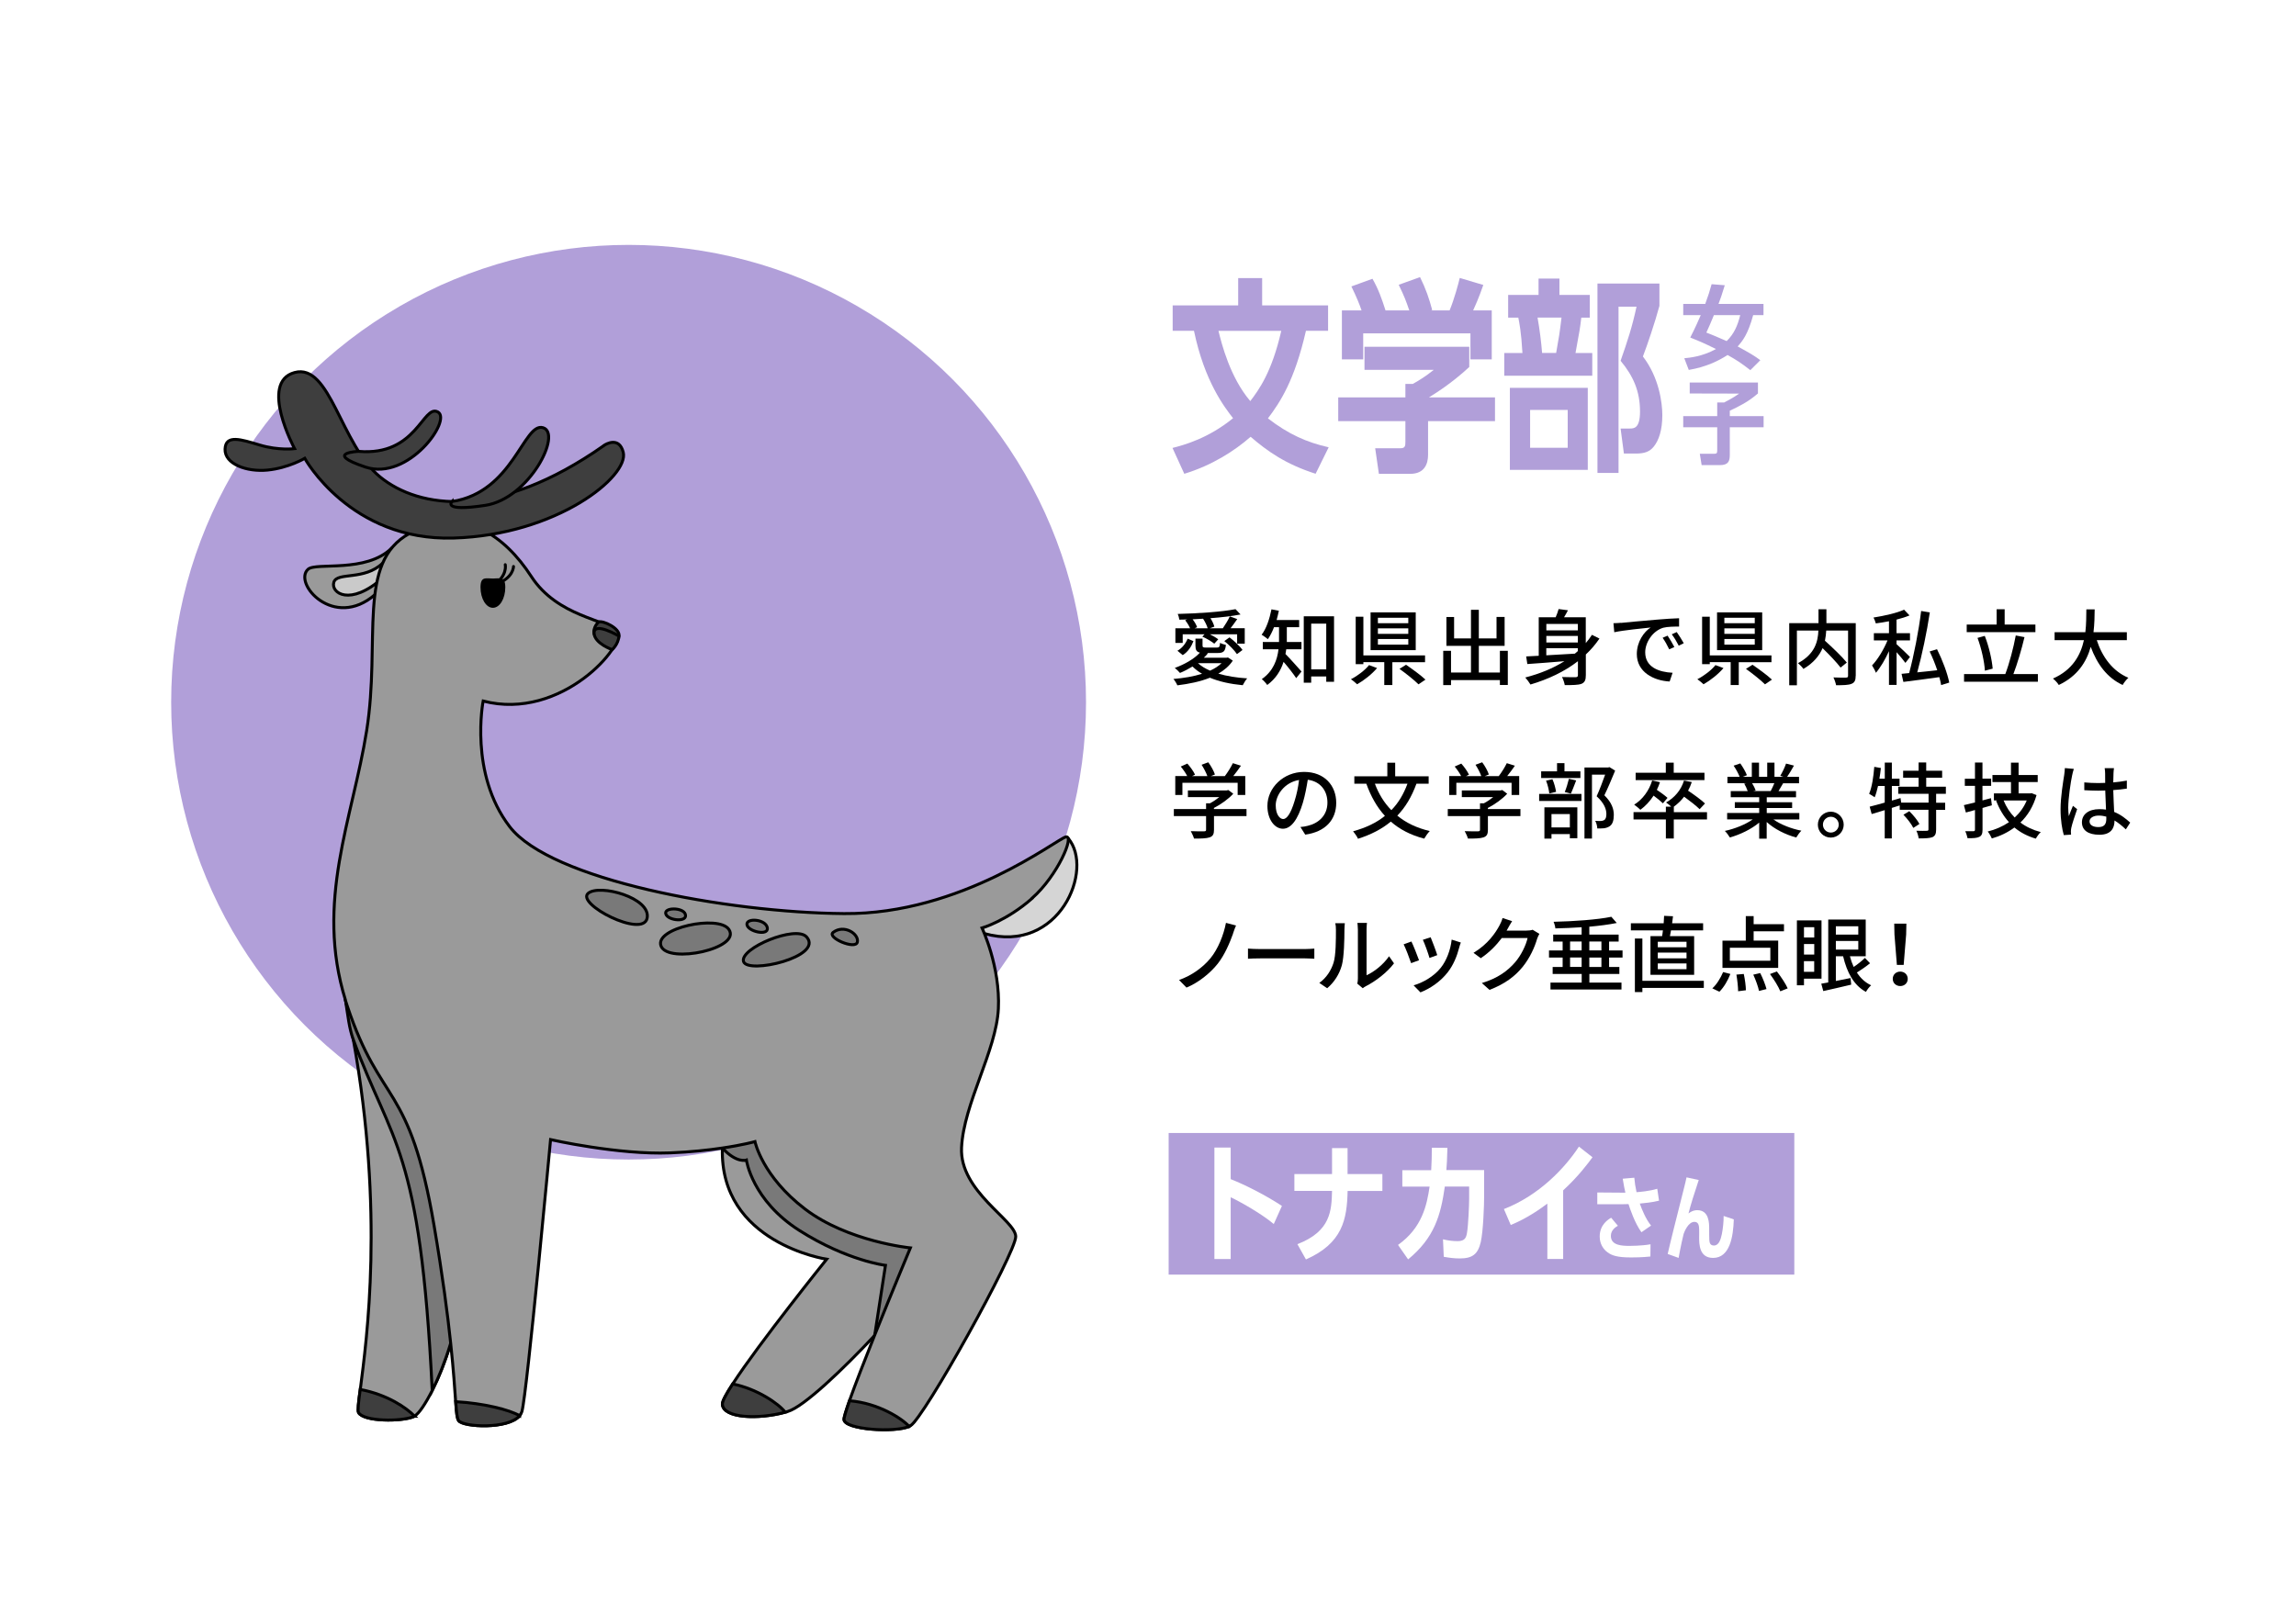 <?xml version="1.0" encoding="UTF-8"?><svg id="_レイヤー_2" xmlns="http://www.w3.org/2000/svg" viewBox="0 0 389 272"><defs><style>.cls-1{fill:#9a9a9a;}.cls-1,.cls-2,.cls-3,.cls-4,.cls-5{stroke-miterlimit:10;}.cls-1,.cls-2,.cls-3,.cls-4,.cls-5,.cls-6{stroke:#000;stroke-width:.5px;}.cls-2{fill:#3e3e3e;}.cls-3{fill:#cacaca;}.cls-4{fill:#d5d5d5;}.cls-5{fill:#797979;}.cls-6{fill:none;stroke-linecap:round;stroke-linejoin:round;}.cls-7,.cls-8,.cls-9{stroke-width:0px;}.cls-8{fill:#b19fd9;}.cls-9{fill:#fff;}</style></defs><g id="_レイヤー_1-2"><rect class="cls-9" width="389" height="272"/><circle class="cls-8" cx="106.5" cy="119" r="77.5"/><path class="cls-8" d="M296.54,62.72c-1.53-1.2-2.45-1.79-3.85-2.56-1.53,1-3.67,2.04-6.57,2.53l-.76-1.98c.81-.08,3.02-.26,5.37-1.56-2.09-1.03-2.57-1.23-4.36-1.95.92-1.79,1.49-3.13,1.78-3.8h-2.97v-1.9h3.73c.52-1.41.74-2.13,1.08-3.34l2.23.18c-.58,1.86-.65,2.07-1.06,3.16h7.62v1.9h-1.75c-.9,3.31-1.84,4.43-2.63,5.31,2.07,1.12,2.92,1.64,3.84,2.33l-1.69,1.69ZM290.38,53.4c-.65,1.56-.72,1.73-1.28,2.96.61.23,2.09.83,3.44,1.44,1.26-1.23,1.85-2.61,2.3-4.4h-4.47Z"/><path class="cls-8" d="M297.84,66.67c-1.67,1.46-3.19,2.18-4.77,2.93v.92h5.73v1.89h-5.73v4.65c0,1.07-.22,1.76-1.69,1.76h-3.08l-.31-1.92h2.41c.45,0,.54-.11.54-.58v-3.91h-5.76v-1.89h5.76v-2.32h1.19c.36-.2,1.58-.81,2.52-1.5l-8.37-.02v-1.86h11.56v1.84Z"/><path class="cls-8" d="M222.92,80.29c-5.08-1.61-8.23-3.85-11.03-6.27-2.73,2.38-6.51,4.83-11.24,6.27l-2-4.38c1.93-.49,6.06-1.61,10.26-5.04-1.44-1.86-4.83-6.2-6.62-14.81h-3.61v-4.31h11.1v-4.62h4.06v4.62h11.17v4.31h-3.75c-1.93,8.44-4.38,12.11-6.44,14.84,3.5,2.7,6.58,4.06,10.29,4.9l-2.21,4.48ZM206.44,56.07c.52,2.14,1.96,7.88,5.39,11.9,1.44-1.89,3.64-4.87,5.25-11.9h-10.64Z"/><path class="cls-8" d="M253.29,67.34v4.03h-11.34v5.71c0,1.47-.56,3.22-3.04,3.22h-5.29l-.63-4.34h4.31c.77,0,.81-.42.81-1.09v-3.5h-11.38v-4.03h11.38v-2.28h1.26c1.15-.67,2.06-1.19,3.54-2.38h-11.73v-3.92h17.75v3.43c-3.08,2.87-5.99,4.62-6.83,5.15h11.2ZM238.77,52.6c-.6-1.72-.77-2.21-1.79-4.34l3.61-1.3c1.02,2.07,1.54,3.64,2.06,5.57l-.17.07h3.12c.81-1.96,1.51-4.59,1.72-5.5l3.99,1.19c-.77,2.24-1.51,3.85-1.72,4.31h3.15v8.3h-3.61v-4.41h-18.17v4.41h-3.61v-8.3h3.33c-.31-.95-.84-2.24-1.72-4.06l3.57-1.3c1.02,1.79,1.57,3.36,2.21,5.36h4.03Z"/><path class="cls-8" d="M269.35,49.98v3.85h-1.44c-.21,1.79-.28,2.21-.98,5.99h2.84v3.85h-14.91v-3.85h3.08c-.21-3.64-.53-5.11-.7-5.99h-1.72v-3.85h5.15v-2.77h3.54v2.77h5.15ZM255.81,79.63v-13.9h13.2v13.9h-13.2ZM265.61,69.47h-6.37v6.41h6.37v-6.41ZM263.65,59.81c.49-2.73.59-3.33.91-5.99h-4.06c.35,1.96.63,4.2.77,5.99h2.38ZM275.13,76.86l-.56-4.24h1.54c.7,0,1.75,0,1.75-2.87,0-3.43-1.12-5.99-3.29-8.61,1.19-3.4,1.96-5.74,2.7-9.17h-3.05v28.18h-3.57v-32.1h10.5v3.78c-.77,2.87-2.1,6.76-2.8,8.58,2.73,3.54,3.29,7.84,3.29,9.94,0,2.56-.6,4.27-1.44,5.32-.7.88-1.58,1.19-3.01,1.19h-2.07Z"/><path class="cls-7" d="M208.87,111.95c-.6.91-1.44,1.62-2.45,2.21,1.44.42,3.11.69,4.89.8-.28.28-.57.83-.76,1.16-2.06-.2-3.96-.6-5.56-1.27-1.64.66-3.56,1.05-5.52,1.29-.11-.29-.43-.83-.67-1.08,1.72-.14,3.4-.42,4.86-.88-.62-.35-1.15-.77-1.62-1.23-.69.42-1.41.8-2.12,1.09-.18-.22-.63-.66-.88-.85,1.62-.59,3.26-1.5,4.26-2.59-.59-.14-.76-.48-.76-1.19v-1.18h1.2v1.16c0,.31.1.35.63.35h1.79c.41,0,.49-.1.55-.8.22.14.69.28.99.35-.11,1.11-.43,1.37-1.4,1.37h-1.82l.17.06c-.21.25-.43.5-.69.74h3.87l.22-.04.81.53ZM200.37,108.95h-1.23v-2.48h2.49c-.18-.43-.5-.95-.83-1.36l.34-.14c-.45.03-.9.03-1.33.04-.03-.27-.15-.71-.27-.97,3.42-.08,7.54-.36,9.79-.81l.85.9c-1.41.28-3.21.49-5.1.63.31.48.56,1.02.66,1.43l-.76.28h2.2c.39-.57.91-1.41,1.18-2.02l1.26.46c-.36.52-.77,1.09-1.13,1.55h2.4v2.61h-1.29v-1.58h-4.62c.55.27,1.09.59,1.42.85l-.67.74c-.43-.36-1.3-.88-2.03-1.2l.38-.39h-3.7v1.46ZM199.5,110.27c.81-.45,1.4-1.25,1.72-2.04l.98.42c-.34.9-.9,1.79-1.81,2.37l-.9-.74ZM204.61,106.47c-.13-.48-.45-1.12-.78-1.62-.59.04-1.18.07-1.77.1.34.43.64.95.76,1.34l-.42.18h2.21ZM202.96,112.38c.55.5,1.23.92,2.06,1.27.77-.35,1.43-.77,1.95-1.27h-4.01ZM208.31,108.01c.81.62,1.77,1.5,2.2,2.14l-.94.7c-.41-.63-1.34-1.58-2.14-2.21l.88-.63Z"/><path class="cls-7" d="M217.92,110.03c-.04.27-.07.53-.13.8.7.69,2.31,2.51,2.72,2.97l-.9,1.12c-.46-.7-1.4-1.91-2.14-2.76-.46,1.44-1.29,2.84-2.77,3.92-.18-.28-.66-.8-.92-.99,1.98-1.4,2.62-3.31,2.83-5.06h-2.66v-1.23h2.75v-2.51h-.85c-.29.77-.66,1.47-1.04,2.03-.24-.22-.76-.57-1.06-.76.8-1.02,1.34-2.66,1.67-4.3l1.25.24c-.11.53-.24,1.06-.38,1.57h3.82v1.22h-2.09v2.51h2.48v1.23h-2.56ZM226.02,104.45v11.09h-1.32v-.9h-2.55v1.05h-1.26v-11.25h5.13ZM224.7,113.43v-7.75h-2.55v7.75h2.55Z"/><path class="cls-7" d="M233.31,113.21c-.88,1.04-2.21,2.09-3.38,2.75-.27-.25-.74-.66-1.05-.85,1.15-.59,2.42-1.57,3.07-2.4l1.36.5ZM235.9,112.21v3.88h-1.37v-3.88h-3.54v.34h-1.3v-8.04h1.3v6.56h10.45v1.15h-5.53ZM239.86,110.17h-7.65v-6.4h7.65v6.4ZM238.6,104.69h-5.15v.92h5.15v-.92ZM238.6,106.48h-5.15v.94h5.15v-.94ZM238.6,108.29h-5.15v.95h5.15v-.95ZM238.22,112.65c1.06.73,2.54,1.81,3.29,2.52l-1.18.8c-.69-.7-2.12-1.83-3.22-2.62l1.11-.7Z"/><path class="cls-7" d="M255.46,110.29v5.79h-1.34v-.83h-8.28v.85h-1.32v-5.81h1.32v3.68h3.38v-4.52h-4.16v-4.89h1.3v3.63h2.86v-4.85h1.33v4.85h3v-3.64h1.37v4.9h-4.37v4.52h3.57v-3.68h1.34Z"/><path class="cls-7" d="M270.99,108.21c-.67.99-1.44,1.89-2.31,2.7v3.5c0,.81-.17,1.23-.73,1.47-.56.21-1.47.22-2.84.22-.06-.38-.27-.99-.46-1.37.99.04,2.02.03,2.31.03.28-.01.38-.1.38-.36v-2.35c-2.3,1.78-5.07,3.07-8.04,3.95-.18-.31-.62-.9-.88-1.19,2.44-.63,4.69-1.54,6.63-2.76-2.33.2-4.57.36-6.28.48l-.2-1.29,2.13-.11v-6.53h2.87c.21-.48.39-.98.5-1.39l1.58.21c-.21.41-.43.81-.66,1.18h3.68v4.38c.38-.45.73-.91,1.05-1.4l1.26.63ZM261.99,105.73v1.09h5.34v-1.09h-5.34ZM267.33,107.77h-5.34v1.11h5.34v-1.11ZM261.99,111.05c1.51-.08,3.18-.17,4.83-.28.17-.14.34-.28.5-.43v-.5h-5.34v1.22Z"/><path class="cls-7" d="M274.63,105.56c1.01-.1,3.49-.34,6.04-.55,1.47-.13,2.87-.21,3.81-.24v1.41c-.76,0-1.96.01-2.69.2-1.83.56-3.05,2.52-3.05,4.16,0,2.54,2.35,3.36,4.64,3.47l-.5,1.48c-2.72-.14-5.56-1.6-5.56-4.65,0-2.1,1.22-3.78,2.34-4.5-1.2.13-4.61.46-6.16.8l-.14-1.53c.53-.01,1.01-.04,1.29-.07ZM283.68,109.65l-.87.39c-.34-.71-.7-1.36-1.12-1.96l.84-.36c.34.49.85,1.34,1.15,1.93ZM285.27,109l-.85.42c-.36-.71-.73-1.33-1.18-1.93l.84-.38c.34.48.88,1.32,1.19,1.89Z"/><path class="cls-7" d="M292,113.21c-.88,1.04-2.21,2.09-3.38,2.75-.27-.25-.74-.66-1.05-.85,1.15-.59,2.42-1.57,3.07-2.4l1.36.5ZM294.59,112.21v3.88h-1.37v-3.88h-3.54v.34h-1.3v-8.04h1.3v6.56h10.45v1.15h-5.53ZM298.56,110.17h-7.65v-6.4h7.65v6.4ZM297.3,104.69h-5.15v.92h5.15v-.92ZM297.3,106.48h-5.15v.94h5.15v-.94ZM297.3,108.29h-5.15v.95h5.15v-.95ZM296.92,112.65c1.06.73,2.54,1.81,3.29,2.52l-1.18.8c-.69-.7-2.12-1.83-3.22-2.62l1.11-.7Z"/><path class="cls-7" d="M314.4,114.51c0,.77-.18,1.16-.7,1.37-.52.22-1.39.24-2.62.24-.06-.36-.27-.97-.45-1.32.91.04,1.86.04,2.13.03.27-.01.35-.08.35-.34v-7.63h-3.7c-.03.55-.1,1.12-.22,1.72,1.29,1.16,2.9,2.7,3.71,3.7l-1.06.85c-.64-.85-1.89-2.17-3.05-3.29-.55,1.27-1.53,2.51-3.25,3.52-.17-.28-.62-.74-.92-.98,2.91-1.54,3.39-3.73,3.46-5.52h-3.64v9.27h-1.3v-10.53h4.96v-2.35h1.34v2.35h4.97v8.91Z"/><path class="cls-7" d="M322.83,112.34c-.31-.43-.94-1.19-1.5-1.82v5.55h-1.29v-5.72c-.64,1.4-1.44,2.77-2.21,3.66-.13-.36-.45-.91-.66-1.25.95-.97,1.99-2.7,2.62-4.23h-2.31v-1.23h2.56v-2.02c-.76.15-1.51.27-2.23.36-.07-.28-.24-.71-.39-.99,1.85-.29,3.96-.77,5.18-1.33l.92.97c-.63.27-1.39.5-2.2.71v2.3h2.28v1.23h-2.28v.63c.52.45,1.95,1.83,2.28,2.17l-.78,1.01ZM328.88,116.09c-.07-.39-.17-.85-.31-1.34-2.19.31-4.44.6-6.09.81l-.31-1.37,1.29-.13c.78-2.9,1.64-7.23,2.03-10.52l1.47.24c-.49,3.29-1.34,7.3-2.13,10.16,1.05-.11,2.23-.22,3.39-.36-.36-1.06-.81-2.2-1.29-3.18l1.25-.38c.91,1.81,1.79,4.15,2.07,5.65l-1.37.43Z"/><path class="cls-7" d="M345.27,114.23v1.3h-12.51v-1.3h6.99c.67-1.75,1.4-4.5,1.77-6.54l1.48.28c-.5,2.1-1.23,4.57-1.88,6.26h4.15ZM344.85,107.13h-11.64v-1.29h5.07v-2.59h1.36v2.59h5.21v1.29ZM336.29,113.66c-.08-1.5-.59-3.81-1.25-5.56l1.23-.34c.71,1.79,1.22,4.05,1.34,5.55l-1.33.35Z"/><path class="cls-7" d="M355.24,108.47c.95,2.91,2.72,5.28,5.36,6.39-.32.28-.76.83-.97,1.22-2.62-1.22-4.31-3.49-5.41-6.46-.71,2.54-2.23,4.96-5.41,6.46-.21-.35-.63-.81-.99-1.09,3.33-1.46,4.69-3.98,5.25-6.51h-4.97v-1.34h5.21c.17-1.4.15-2.75.17-3.87h1.41c-.01,1.13-.03,2.48-.2,3.87h5.65v1.34h-5.11Z"/><path class="cls-7" d="M211.2,138.3h-5.52v2.34c0,.71-.18,1.08-.76,1.27-.57.18-1.4.2-2.62.2-.1-.36-.35-.9-.55-1.26.98.04,1.96.04,2.24.03.28-.01.35-.07.35-.28v-2.3h-5.46v-1.2h5.46v-.97h.66c.55-.29,1.11-.67,1.58-1.05h-5.32v-1.13h6.57l.28-.07.84.63c-.84.9-2.07,1.79-3.28,2.41v.18h5.52v1.2ZM200.34,134.72h-1.22v-3.21h2.02c-.25-.5-.69-1.13-1.09-1.61l1.12-.5c.5.56,1.06,1.34,1.3,1.88l-.5.24h2.59c-.2-.56-.6-1.33-.98-1.92l1.13-.42c.48.63.95,1.51,1.13,2.07l-.69.27h2.37c.49-.64,1.04-1.53,1.36-2.19l1.37.43c-.41.6-.87,1.22-1.3,1.75h2.03v3.21h-1.29v-2.06h-9.36v2.06Z"/><path class="cls-7" d="M220.31,140.15c.49-.04.9-.11,1.23-.2,1.78-.41,3.36-1.69,3.36-3.94,0-2.02-1.2-3.6-3.33-3.87-.2,1.25-.45,2.59-.83,3.89-.84,2.83-1.99,4.41-3.38,4.41s-2.63-1.55-2.63-3.87c0-3.08,2.73-5.76,6.21-5.76s5.45,2.33,5.45,5.24-1.86,4.92-5.25,5.39l-.83-1.32ZM219.33,135.75c.35-1.09.62-2.35.76-3.57-2.49.41-3.95,2.58-3.95,4.29,0,1.6.71,2.33,1.27,2.33.6,0,1.27-.9,1.92-3.04Z"/><path class="cls-7" d="M239.98,132.81c-.8,2.2-1.86,3.98-3.24,5.41,1.47,1.22,3.31,2.1,5.5,2.61-.31.31-.73.91-.94,1.29-2.3-.6-4.15-1.57-5.66-2.89-1.53,1.27-3.36,2.21-5.56,2.91-.14-.34-.56-.95-.83-1.27,2.16-.59,3.95-1.44,5.39-2.61-1.36-1.48-2.38-3.31-3.15-5.45h-2.03v-1.26h5.59v-2.3h1.33v2.3h5.67v1.26h-2.09ZM232.94,132.81c.64,1.72,1.57,3.24,2.79,4.48,1.18-1.2,2.07-2.69,2.73-4.48h-5.52Z"/><path class="cls-7" d="M257.61,138.3h-5.52v2.34c0,.71-.18,1.08-.76,1.27-.57.18-1.4.2-2.62.2-.1-.36-.35-.9-.55-1.26.98.04,1.96.04,2.24.03.28-.01.35-.07.35-.28v-2.3h-5.46v-1.2h5.46v-.97h.66c.55-.29,1.11-.67,1.58-1.05h-5.32v-1.13h6.57l.28-.07.84.63c-.84.9-2.07,1.79-3.28,2.41v.18h5.52v1.2ZM246.75,134.72h-1.22v-3.21h2.02c-.25-.5-.69-1.13-1.09-1.61l1.12-.5c.5.56,1.06,1.34,1.3,1.88l-.5.24h2.59c-.2-.56-.6-1.33-.98-1.92l1.13-.42c.48.63.95,1.51,1.13,2.07l-.69.27h2.37c.49-.64,1.04-1.53,1.36-2.19l1.37.43c-.41.6-.87,1.22-1.3,1.75h2.03v3.21h-1.29v-2.06h-9.36v2.06Z"/><path class="cls-7" d="M260.77,134.54h7.17v1.19h-7.17v-1.19ZM267.76,131.84h-6.65v-1.13h2.69v-1.39h1.26v1.39h2.7v1.13ZM261.65,136.81h5.59v5.24h-1.27v-.7h-3.11v.76h-1.2v-5.29ZM262.49,134.46c-.06-.59-.28-1.5-.55-2.17l1.08-.24c.31.66.53,1.57.62,2.14l-1.15.27ZM262.86,137.96v2.26h3.11v-2.26h-3.11ZM265.11,134.22c.25-.6.55-1.58.7-2.24l1.23.28c-.31.78-.62,1.65-.9,2.23l-1.04-.27ZM273.64,130.61c-.55,1.33-1.22,2.94-1.82,4.16,1.29,1.27,1.6,2.37,1.6,3.32s-.21,1.6-.71,1.93c-.27.18-.57.28-.94.34-.32.04-.76.03-1.15.03-.01-.38-.14-.92-.35-1.29.36.03.7.04.95.03.22-.01.41-.06.56-.15.28-.17.38-.53.38-1.04,0-.81-.36-1.83-1.65-3,.5-1.09,1.05-2.56,1.44-3.66h-2.23v10.83h-1.27v-12.05h4.02l.21-.06.97.6Z"/><path class="cls-7" d="M289.2,138.87h-5.62v3.22h-1.34v-3.22h-5.48v-1.25h5.48v-.92h.9c-.25-.25-.63-.56-.87-.71,1.44-.8,2.54-2.1,3.04-3.71l1.32.25c-.17.52-.38,1.01-.63,1.46,1.01.67,2.24,1.57,2.87,2.17l-.91.97c-.56-.56-1.65-1.41-2.63-2.12-.5.67-1.11,1.23-1.75,1.7h.01v.92h5.62v1.25ZM281.73,136.13c-.35-.35-.98-.87-1.57-1.3-.63.97-1.4,1.79-2.24,2.4-.21-.22-.76-.67-1.05-.87,1.43-.88,2.52-2.37,3.05-4.1l1.32.29c-.15.45-.32.88-.53,1.3.64.43,1.4.98,1.81,1.36l-.78.92ZM288.79,132.2h-11.67v-1.25h5.11v-1.71h1.34v1.71h5.21v1.25Z"/><path class="cls-7" d="M300.45,138.86c1.23.87,3.04,1.58,4.75,1.91-.29.28-.67.81-.87,1.16-1.82-.49-3.7-1.43-5.01-2.63v2.82h-1.27v-2.72c-1.33,1.12-3.22,2.03-4.97,2.52-.2-.34-.56-.83-.85-1.11,1.67-.35,3.49-1.08,4.72-1.95h-4.33v-1.09h5.43v-.85h-4.13v-.98h4.13v-.84h-4.82v-1.04h2.87c-.13-.39-.36-.9-.59-1.27l.34-.06h-3.18v-1.09h2.07c-.21-.55-.63-1.32-1.02-1.89l1.13-.38c.43.6.92,1.46,1.12,2l-.71.27h1.54v-2.4h1.22v2.4h1.39v-2.4h1.23v2.4h1.51l-.53-.17c.34-.56.77-1.44.98-2.07l1.34.34c-.38.69-.8,1.39-1.16,1.91h2.02v1.09h-2.7c-.27.48-.55.94-.78,1.33h2.97v1.04h-4.96v.84h4.3v.98h-4.3v.85h5.52v1.09h-4.38ZM296.85,132.72c.25.41.5.91.6,1.25l-.41.08h2.96c.21-.38.43-.88.62-1.33h-3.77Z"/><path class="cls-7" d="M312.37,139.75c0,1.2-.97,2.19-2.19,2.19s-2.19-.98-2.19-2.19.98-2.2,2.19-2.2,2.19.99,2.19,2.2ZM311.53,139.75c0-.74-.6-1.34-1.34-1.34s-1.34.6-1.34,1.34.6,1.34,1.34,1.34,1.34-.6,1.34-1.34Z"/><path class="cls-7" d="M328.03,134.54v1.5h1.53v1.2h-1.53v3.33c0,.7-.15,1.08-.63,1.3-.49.18-1.26.21-2.31.21-.06-.38-.22-.92-.41-1.3.78.03,1.54.03,1.76.01.22,0,.29-.06.29-.25v-3.31h-4.87v-.74l-1.34.42v5.17h-1.2v-4.79c-.8.24-1.56.46-2.21.66l-.34-1.25c.7-.17,1.58-.41,2.55-.69v-2.82h-1.13c-.17.73-.35,1.39-.57,1.92-.2-.15-.69-.45-.94-.59.48-1.13.74-2.9.87-4.57l1.12.2c-.07.6-.14,1.22-.25,1.81h.91v-2.73h1.2v2.73h1.3v1.23h-1.3v2.48l1.47-.43.11.78h4.64v-1.5h-5.14v-1.2h3.45v-1.53h-2.62v-1.18h2.62v-1.4h1.29v1.4h2.7v1.18h-2.7v1.53h3.33v1.2h-1.64ZM323.48,137.47c.66.63,1.4,1.54,1.72,2.16l-1.04.67c-.29-.62-1.02-1.57-1.67-2.23l.98-.6Z"/><path class="cls-7" d="M337.49,136.46c-.53.15-1.06.31-1.6.46v3.68c0,.67-.14,1.02-.55,1.22s-1.04.24-1.99.22c-.06-.31-.22-.85-.39-1.18.62.01,1.2.01,1.37,0,.21,0,.28-.07.28-.27v-3.32c-.55.15-1.05.29-1.54.42l-.34-1.25c.53-.13,1.18-.28,1.88-.45v-2.82h-1.72v-1.2h1.72v-2.75h1.27v2.73h1.47v1.22h-1.47v2.47l1.44-.38.15,1.18ZM345.04,134.75c-.56,1.93-1.5,3.46-2.73,4.64.97.73,2.12,1.27,3.45,1.62-.29.25-.66.77-.84,1.11-1.41-.41-2.61-1.04-3.63-1.89-1.12.84-2.42,1.46-3.82,1.86-.14-.34-.46-.9-.7-1.18,1.3-.32,2.52-.85,3.6-1.58-.92-1.02-1.64-2.23-2.17-3.63l.18-.06h-.56v-1.19h2.89v-1.92h-3.14v-1.19h3.14v-2.1h1.29v2.1h3.24v1.19h-3.24v1.92h1.99l.22-.04.84.34ZM339.46,135.65c.45,1.09,1.06,2.06,1.88,2.89.87-.8,1.57-1.76,2.04-2.89h-3.92Z"/><path class="cls-7" d="M351.36,130.3c-.1.24-.22.81-.28,1.06-.25,1.12-.67,4.01-.67,5.49,0,.49.03.95.1,1.46.2-.57.49-1.25.7-1.75l.71.56c-.36,1.04-.84,2.45-.99,3.17-.04.18-.07.46-.07.63.01.14.01.35.03.52l-1.23.08c-.28-.97-.55-2.52-.55-4.4,0-2.07.45-4.71.62-5.81.04-.35.1-.78.11-1.15l1.53.14ZM360.17,140.55c-.64-.6-1.27-1.12-1.92-1.51v.04c0,1.29-.62,2.38-2.55,2.38s-2.97-.78-2.97-2.11,1.11-2.23,2.96-2.23c.39,0,.77.03,1.12.08-.04-.97-.1-2.16-.13-3.24-.39.01-.78.03-1.18.03-.8,0-1.55-.04-2.37-.08v-1.32c.78.07,1.55.11,2.38.11.39,0,.77-.01,1.16-.03,0-.69-.01-1.27-.01-1.62,0-.24-.03-.62-.08-.88h1.58c-.04.28-.07.57-.08.85-.01.35-.03.94-.04,1.57.81-.07,1.58-.17,2.3-.31v1.36c-.71.11-1.5.2-2.3.25.03,1.39.11,2.63.15,3.7,1.15.46,2.02,1.18,2.72,1.81l-.74,1.15ZM356.87,138.39c-.42-.11-.84-.18-1.29-.18-.92,0-1.56.41-1.56.98,0,.64.62.97,1.5.97,1.02,0,1.34-.52,1.34-1.39v-.38Z"/><path class="cls-7" d="M208.91,158.22c-.56,1.57-1.44,3.64-2.61,5.11-1.23,1.55-3.21,3.18-5.28,4.03l-1.26-1.29c2.14-.74,4.05-2.14,5.32-3.68,1.32-1.62,2.24-3.98,2.63-6l1.71.45c-.21.43-.38.98-.52,1.37Z"/><path class="cls-7" d="M211.43,160.75c.45.04,1.32.08,2.07.08h7.61c.69,0,1.23-.06,1.57-.08v1.72c-.31-.01-.94-.06-1.55-.06h-7.62c-.78,0-1.61.03-2.07.06v-1.72Z"/><path class="cls-7" d="M223.52,166.57c1.2-.85,2-2.11,2.41-3.4.41-1.25.41-3.98.41-5.59,0-.48-.03-.81-.11-1.13h1.62c-.01.11-.07.63-.07,1.12,0,1.6-.06,4.58-.43,5.98-.42,1.54-1.3,2.91-2.49,3.92l-1.33-.9ZM229.96,166.69c.06-.24.1-.56.1-.88v-8.29c0-.57-.08-1.04-.08-1.12h1.62c-.01.08-.07.55-.07,1.12v7.75c1.22-.55,2.8-1.74,3.81-3.22l.84,1.2c-1.19,1.58-3.15,3.05-4.76,3.87-.24.11-.38.24-.53.35l-.92-.77Z"/><path class="cls-7" d="M240.41,162.73l-1.33.49c-.24-.74-.97-2.65-1.27-3.19l1.32-.48c.32.64,1.02,2.42,1.29,3.18ZM247.5,159.72c-.13.35-.21.6-.27.84-.38,1.48-.98,2.97-1.96,4.22-1.29,1.65-3.03,2.77-4.61,3.39l-1.16-1.19c1.58-.45,3.43-1.51,4.59-2.96.97-1.2,1.67-3.03,1.86-4.79l1.54.49ZM243.51,161.86l-1.32.48c-.17-.66-.8-2.41-1.12-3.08l1.32-.43c.25.59.94,2.42,1.12,3.04Z"/><path class="cls-7" d="M260.81,158.26c-.14.22-.29.57-.39.85-.38,1.34-1.2,3.22-2.46,4.76-1.29,1.58-2.98,2.87-5.6,3.88l-1.3-1.16c2.7-.81,4.37-2.06,5.62-3.5,1.04-1.19,1.88-2.96,2.13-4.13h-4.37c-.9,1.2-2.09,2.44-3.56,3.42l-1.23-.91c2.44-1.46,3.74-3.4,4.4-4.64.17-.28.41-.85.52-1.26l1.62.53c-.28.42-.57.97-.73,1.25-.06.11-.13.24-.2.35h3.36c.39,0,.78-.04,1.05-.14l1.15.7Z"/><path class="cls-7" d="M272.62,162.27v1.6h1.74v1.18h-5.08v1.46h5.44v1.18h-12.03v-1.18h5.29v-1.46h-4.92v-1.18h1.69v-1.6h-2.31v-1.2h2.31v-1.51h-1.6v-1.18h4.82v-1.25c-1.51.1-3.04.17-4.45.2-.03-.34-.17-.84-.31-1.12,3.43-.08,7.48-.36,9.79-.85l.92,1.05c-1.32.27-2.94.48-4.65.63v1.34h4.97v1.18h-1.62v1.51h2.28v1.2h-2.28ZM266.01,161.06h1.96v-1.51h-1.96v1.51ZM267.97,163.86v-1.6h-1.96v1.6h1.96ZM269.27,159.55v1.51h2.05v-1.51h-2.05ZM271.32,162.27h-2.05v1.6h2.05v-1.6Z"/><path class="cls-7" d="M281.6,158.64c.06-.31.1-.63.14-.98h-5.43v-1.2h5.56c.04-.45.06-.88.07-1.26l1.51.07c-.04.39-.1.8-.15,1.19h5.25v1.2h-5.44c-.06.35-.13.69-.18.98h4.1v6.56h-7.4v-6.56h1.96ZM288.67,167.42h-10.41v.7h-1.27v-9.08h1.27v7.17h10.41v1.2ZM285.74,159.59h-4.87v.94h4.87v-.94ZM285.74,161.43h-4.87v.97h4.87v-.97ZM285.74,163.27h-4.87v.97h4.87v-.97Z"/><path class="cls-7" d="M290.11,167.49c.71-.62,1.4-1.74,1.83-2.76l1.23.32c-.42,1.09-1.11,2.28-1.86,3.01l-1.2-.57ZM301.27,164.02h-9.44v-4.61h3.95v-4.16h1.33v1.37h5.14v1.2h-5.14v1.58h4.16v4.61ZM299.94,160.61h-6.86v2.2h6.86v-2.2ZM295.44,165.05c.2.9.35,2.06.36,2.76l-1.32.17c0-.71-.13-1.89-.29-2.82l1.25-.11ZM298.23,164.91c.43.84.88,1.99,1.06,2.7l-1.27.32c-.14-.71-.56-1.88-.97-2.76l1.18-.27ZM301.05,164.63c.69.88,1.48,2.07,1.83,2.86l-1.25.5c-.31-.78-1.08-2.02-1.75-2.93l1.16-.43Z"/><path class="cls-7" d="M305.64,165.85v1.12h-1.2v-11h4.17v9.88h-2.97ZM305.64,157.12v1.75h1.74v-1.75h-1.74ZM305.64,161.76h1.74v-1.78h-1.74v1.78ZM307.37,164.69v-1.81h-1.74v1.81h1.74ZM316.84,163.23c-.69.56-1.54,1.15-2.24,1.58.62.95,1.41,1.7,2.42,2.16-.29.25-.7.76-.88,1.12-2.06-1.11-3.22-3.29-3.87-6.04h-1.23v4.19c.8-.15,1.65-.34,2.49-.5l.11,1.12c-1.65.39-3.4.8-4.73,1.09l-.34-1.25c.35-.06.74-.13,1.18-.21v-10.66h6.35v6.22h-2.68c.17.64.38,1.25.64,1.81.66-.43,1.43-1.05,1.9-1.53l.87.9ZM311.04,156.97v1.41h3.8v-1.41h-3.8ZM311.04,160.92h3.8v-1.46h-3.8v1.46Z"/><path class="cls-7" d="M320.68,165.88c0-.73.57-1.23,1.27-1.23s1.27.5,1.27,1.23-.57,1.22-1.27,1.22-1.27-.49-1.27-1.22ZM320.97,158.37l-.04-1.85h2.06l-.04,1.85-.42,5.15h-1.15l-.41-5.15Z"/><rect class="cls-8" x="198" y="192" width="106" height="24"/><path class="cls-9" d="M215.81,207.43c-1.73-1.47-5.08-3.48-7.3-4.54v10.47h-2.76v-18.89h2.76v5.35c2.56,1.01,5.98,2.76,8.68,4.54l-1.38,3.07Z"/><path class="cls-9" d="M234.21,198.97v2.85h-5.89c-.11,4.8-.83,8.85-7.06,11.61l-1.45-2.59c5.7-2.19,5.78-5.74,5.87-9.03h-6.38v-2.85h6.38v-4.4h2.63v4.4h5.89Z"/><path class="cls-9" d="M245.23,194.5c-.07,2.17-.09,2.76-.18,3.79h6.4v4.32c0,1.64-.15,6-.57,7.87-.48,2.06-1.42,2.78-3.55,2.78-.96,0-1.77-.11-2.72-.28l-.13-2.96c.81.2,1.64.31,2.48.31,1.27,0,1.45-.66,1.58-1.36.24-1.36.37-4.95.37-5.72v-2.17h-4.12c-.7,4.89-1.77,8.68-6.22,12.34l-1.71-2.45c4.1-2.91,4.89-6.77,5.35-9.88h-4.62v-2.78h4.89c.07-1.45.11-2.3.11-3.81l2.65.02Z"/><path class="cls-9" d="M264.83,213.35h-2.67v-9.38c-1.29.96-3.46,2.5-6.2,3.62l-1.16-2.7c6.03-2.34,10.39-7.03,12.71-10.58l2.3,1.8c-.72.99-2.37,3.22-4.97,5.61v11.64Z"/><path class="cls-9" d="M276.89,199.56c.11,1.13.14,1.25.38,2.47.41-.03,2.22-.17,3.51-.58l.3,2.02c-1.22.31-2.58.42-3.26.49.38,1.05,1,2.6,1.91,3.73l-1.63,1.13c-1.14-1.58-1.93-3.95-2.19-4.77-.52.02-1.06.03-1.3.03h-3.99v-2l3.91.03h.85c-.17-.74-.25-1.14-.45-2.36l1.97-.17ZM279.63,212.93c-.31.03-1.36.16-3.29.16-2.36,0-3.26-.34-3.96-.85-.78-.56-1.35-1.49-1.35-2.69,0-2.04,1.47-2.91,1.94-3.19l1.14,1.36c-.34.2-1.19.7-1.19,1.72,0,1.66,1.97,1.69,3.21,1.69.08,0,2.04,0,3.51-.27l-.02,2.07Z"/><path class="cls-9" d="M293.75,206.64c-.09,2.9-.66,6.53-3.51,6.53-2.36,0-2.36-2.36-2.36-3.48,0-.22.02-1.19,0-1.38-.02-.52-.06-1.25-.8-1.25-1.05,0-1.71,1.68-1.83,2.04-.08.23-.55,2.38-.85,4.07l-1.85-.67c.42-1.88,1.3-5.37,2.83-11.43.16-.61.25-1.05.36-1.55l2.07.45c-.77,2.32-1.35,4.13-1.74,5.67.27-.2.75-.56,1.49-.56,2.02,0,2.02,2.22,2.02,3.16,0,.19,0,1.78.02,1.86.03.41.09.97.78.97.85,0,1.16-1.03,1.35-1.96.17-.83.31-2.08.3-3.05l1.72.58Z"/><path class="cls-1" d="M155.65,217.54c-.51,1.01-3.64,4.71-7.46,8.78-5.32,5.68-11.99,12.07-14.71,12.87-.14.05-.3.09-.44.13-4.62,1.25-10.48,1.01-10.65-1.34-.04-.48.64-1.74,1.75-3.45,4.46-6.9,15.92-21.14,15.92-21.14,0,0-18.17-2.71-17.67-18.83.02-.68.08-1.4.17-2.13,0,0-1.21-3.81,7.27-5.02,8.49-1.21,20.44,10.22,25.81,18.36,5.37,8.14,1.21,9.35,0,11.78Z"/><path class="cls-1" d="M78.06,218.93c-.21,2.82-.85,5.81-1.69,8.64-.89,3.04-2.04,5.87-3.14,8.07h0c-1.15,2.28-2.24,3.89-2.99,4.34-.05.03-.1.06-.14.08-2.08.88-8.49.87-9.35-.69-.17-.31-.02-1.65.29-3.91,1.09-8.49,4.09-30.01-1.18-59.3-.38-2.16-.81-4.37-1.3-6.61,0-.02,0-.04,0-.06,0,0,7.75,3.71,10.52,7.35.63.82,1.45,2.93,2.37,5.81,3.13,9.96,7.18,29.15,6.64,36.28Z"/><path class="cls-4" d="M180.98,142.07c4.46,5.21-1.48,19.7-14.18,16.14-12.38-3.47,9.01-10.53,10.51-12.14s3.68-3.99,3.68-3.99Z"/><path class="cls-1" d="M66.37,92.88c-4.37,4.29-12.83,2.36-14.18,3.59-2.6,2.37,4.37,10.33,11.33,4.31,8.9-7.7,2.86-7.9,2.86-7.9Z"/><path class="cls-3" d="M64.85,95.42c-3.14,3.02-7.74,1.46-8.29,3.25-.56,1.79,2.71,4.19,8.29-.73,5.58-4.93,0-2.52,0-2.52Z"/><path class="cls-5" d="M78.06,218.93c-.44,5.84-2.7,12.46-4.83,16.71-2.03-41.4-6.85-41.63-13.38-59.48-.7-1.91-.92-4.17-1.31-6.67,0,0,6.4,5.9,12.88,13.16,3.13,9.96,7.18,29.15,6.64,36.28Z"/><path class="cls-5" d="M122.4,194.56c2.42,2.63,4.06,2.03,4.06,2.03,0,0,.95,6.84,9.01,11.95,8.05,5.11,14.55,5.89,14.55,5.89l-1.83,11.9s4.43,1.79,6.94-2.28,6.49-8.57,2.25-15.85c-4.24-7.27-18.19-16.19-25.63-16.54-7.45-.35-9.35,2.91-9.35,2.91Z"/><path class="cls-1" d="M174.87,152.24c-4.33,3.81-8.49,5.02-8.49,5.02,0,0,3.12,6.58,2.77,13.68-.35,7.1-5.89,16.11-6.24,23.55-.35,7.45,9.18,12.3,9.18,15.07s-15.59,30.83-17.84,32.05c-.07.04-.13.07-.21.11-2.55,1.09-10.88.53-11.05-1.15-.03-.32.33-1.49.93-3.2.97-2.75,2.59-6.89,4.25-11.06,2.95-7.37,6.07-14.84,6.07-14.84,0,0-10.57-1.04-17.84-6.58-7.27-5.54-8.49-11.43-8.49-11.43,0,0-2.01.57-5.54,1.09-2.33.35-5.32.68-8.83.82-8.83.35-20.26-2.25-20.26-2.25,0,0-3.98,42.95-4.85,46.07-.08.27-.2.5-.39.72-1.94,2.33-9.55,1.94-10.34.84-.27-.38-.37-1.35-.5-3.22-.15-2.07-.35-5.24-.85-9.96-.51-4.85-1.35-11.33-2.81-19.9-4.16-24.42-9.01-20.09-14.72-37.24-.1-.3-.19-.59-.29-.89,0-.02,0-.04,0-.06-5.18-16.72,1.21-30.68,3.59-45.65,2.42-15.24-1.73-28.58,7.27-33.43,9.01-4.85,16.11.35,20.61,7.27,4.5,6.93,12.82,7.27,14.55,9.35,1.73,2.08-9.35,15.24-22.69,11.78,0,0-2.42,12.3,4.5,21.3,6.93,9.01,36.72,14.55,56.64,14.72,19.92.17,36.03-12.64,37.58-12.99,1.56-.35-1.39,6.58-5.72,10.39Z"/><path class="cls-2" d="M102.3,75.52c-18,12.63-31.26,10.74-37.93,5.28-6.67-5.46-8.4-19.31-14.46-17.67-6.06,1.65,0,12.9,0,12.9,0,0-2.68.35-5.89-.61s-5.8-1.82-5.89.69,3.64,3.9,7.19,3.55c3.55-.35,6.31-1.99,6.31-1.99,0,0,7.71,14.03,25.21,13.51,17.49-.52,29.8-10.48,28.75-14.55-.69-2.68-2.9-1.4-3.29-1.13Z"/><path class="cls-2" d="M60.75,76.49c9.85.85,10.89-7.99,13.41-6.69s-5,11.78-12.24,9.35c-7.24-2.42-1.16-2.66-1.16-2.66Z"/><path class="cls-2" d="M76.59,84.99c10.41-1.59,12.12-13.46,15.41-12.51,3.29.95-2.34,12.04-9.79,13.16-7.45,1.13-5.62-.66-5.62-.66Z"/><path class="cls-2" d="M104.87,107.79c.23-1.33-2.77-2.68-3.4-2.39-.35.17-1.31,1.46-.59,2.47.72,1.01,3.81.95,3.98-.09Z"/><path class="cls-2" d="M104.87,107.79c-.12,1.41-1.15,2.3-1.15,2.3,0,0-2.94-1.03-3.06-2.73-.15-2.15,4.21.43,4.21.43Z"/><path class="cls-5" d="M99.65,151.38c-2.12,1.79,9.29,7.68,9.99,4.21.69-3.46-8.08-5.83-9.99-4.21Z"/><path class="cls-5" d="M116.1,154.9c-.42-1.16-3.69-1.15-3.29,0,.4,1.15,3.81,1.44,3.29,0Z"/><path class="cls-5" d="M123.49,157.5c-1.73-2.54-12.7-.23-11.49,2.83,1.21,3.06,13.68.4,11.49-2.83Z"/><path class="cls-5" d="M130.01,157.27c-.19-1.5-3.58-1.78-3.46-.6.12,1.18,3.64,1.99,3.46.6Z"/><path class="cls-5" d="M136.65,158.77c-1.82-2.03-11.32,1.91-10.68,4.16s13.68-.81,10.68-4.16Z"/><path class="cls-5" d="M141.16,158c-1.15.88,3.81,3.02,4.1,1.64s-2.25-3.04-4.1-1.64Z"/><path class="cls-2" d="M70.23,239.98s-.1.06-.14.08c-2.08.88-8.49.87-9.35-.69-.17-.31-.02-1.65.29-3.91,4.66.89,7.82,3.12,9.21,4.52Z"/><path class="cls-2" d="M88.05,239.91c-1.94,2.33-9.55,1.94-10.34.84-.27-.38-.37-1.35-.5-3.22,4.69.27,9.12,1.37,10.84,2.39Z"/><path class="cls-2" d="M133.04,239.32c-4.62,1.25-10.48,1.01-10.65-1.34-.04-.48.64-1.74,1.75-3.45,4.12.82,7.78,3.33,8.9,4.79Z"/><path class="cls-2" d="M154.05,241.73c-2.55,1.09-10.88.53-11.05-1.15-.03-.32.33-1.49.93-3.2,4.85.38,8.88,2.99,10.11,4.36Z"/><path class="cls-7" d="M81.41,99.53c0-1.92.94-1.49,2.1-1.49s2.1-.43,2.1,1.49-.94,3.47-2.1,3.47-2.1-1.55-2.1-3.47Z"/><path class="cls-6" d="M87,96s0,2-3,3"/><path class="cls-6" d="M85.6,95.69s.48,1.94-2.2,3.63"/></g></svg>